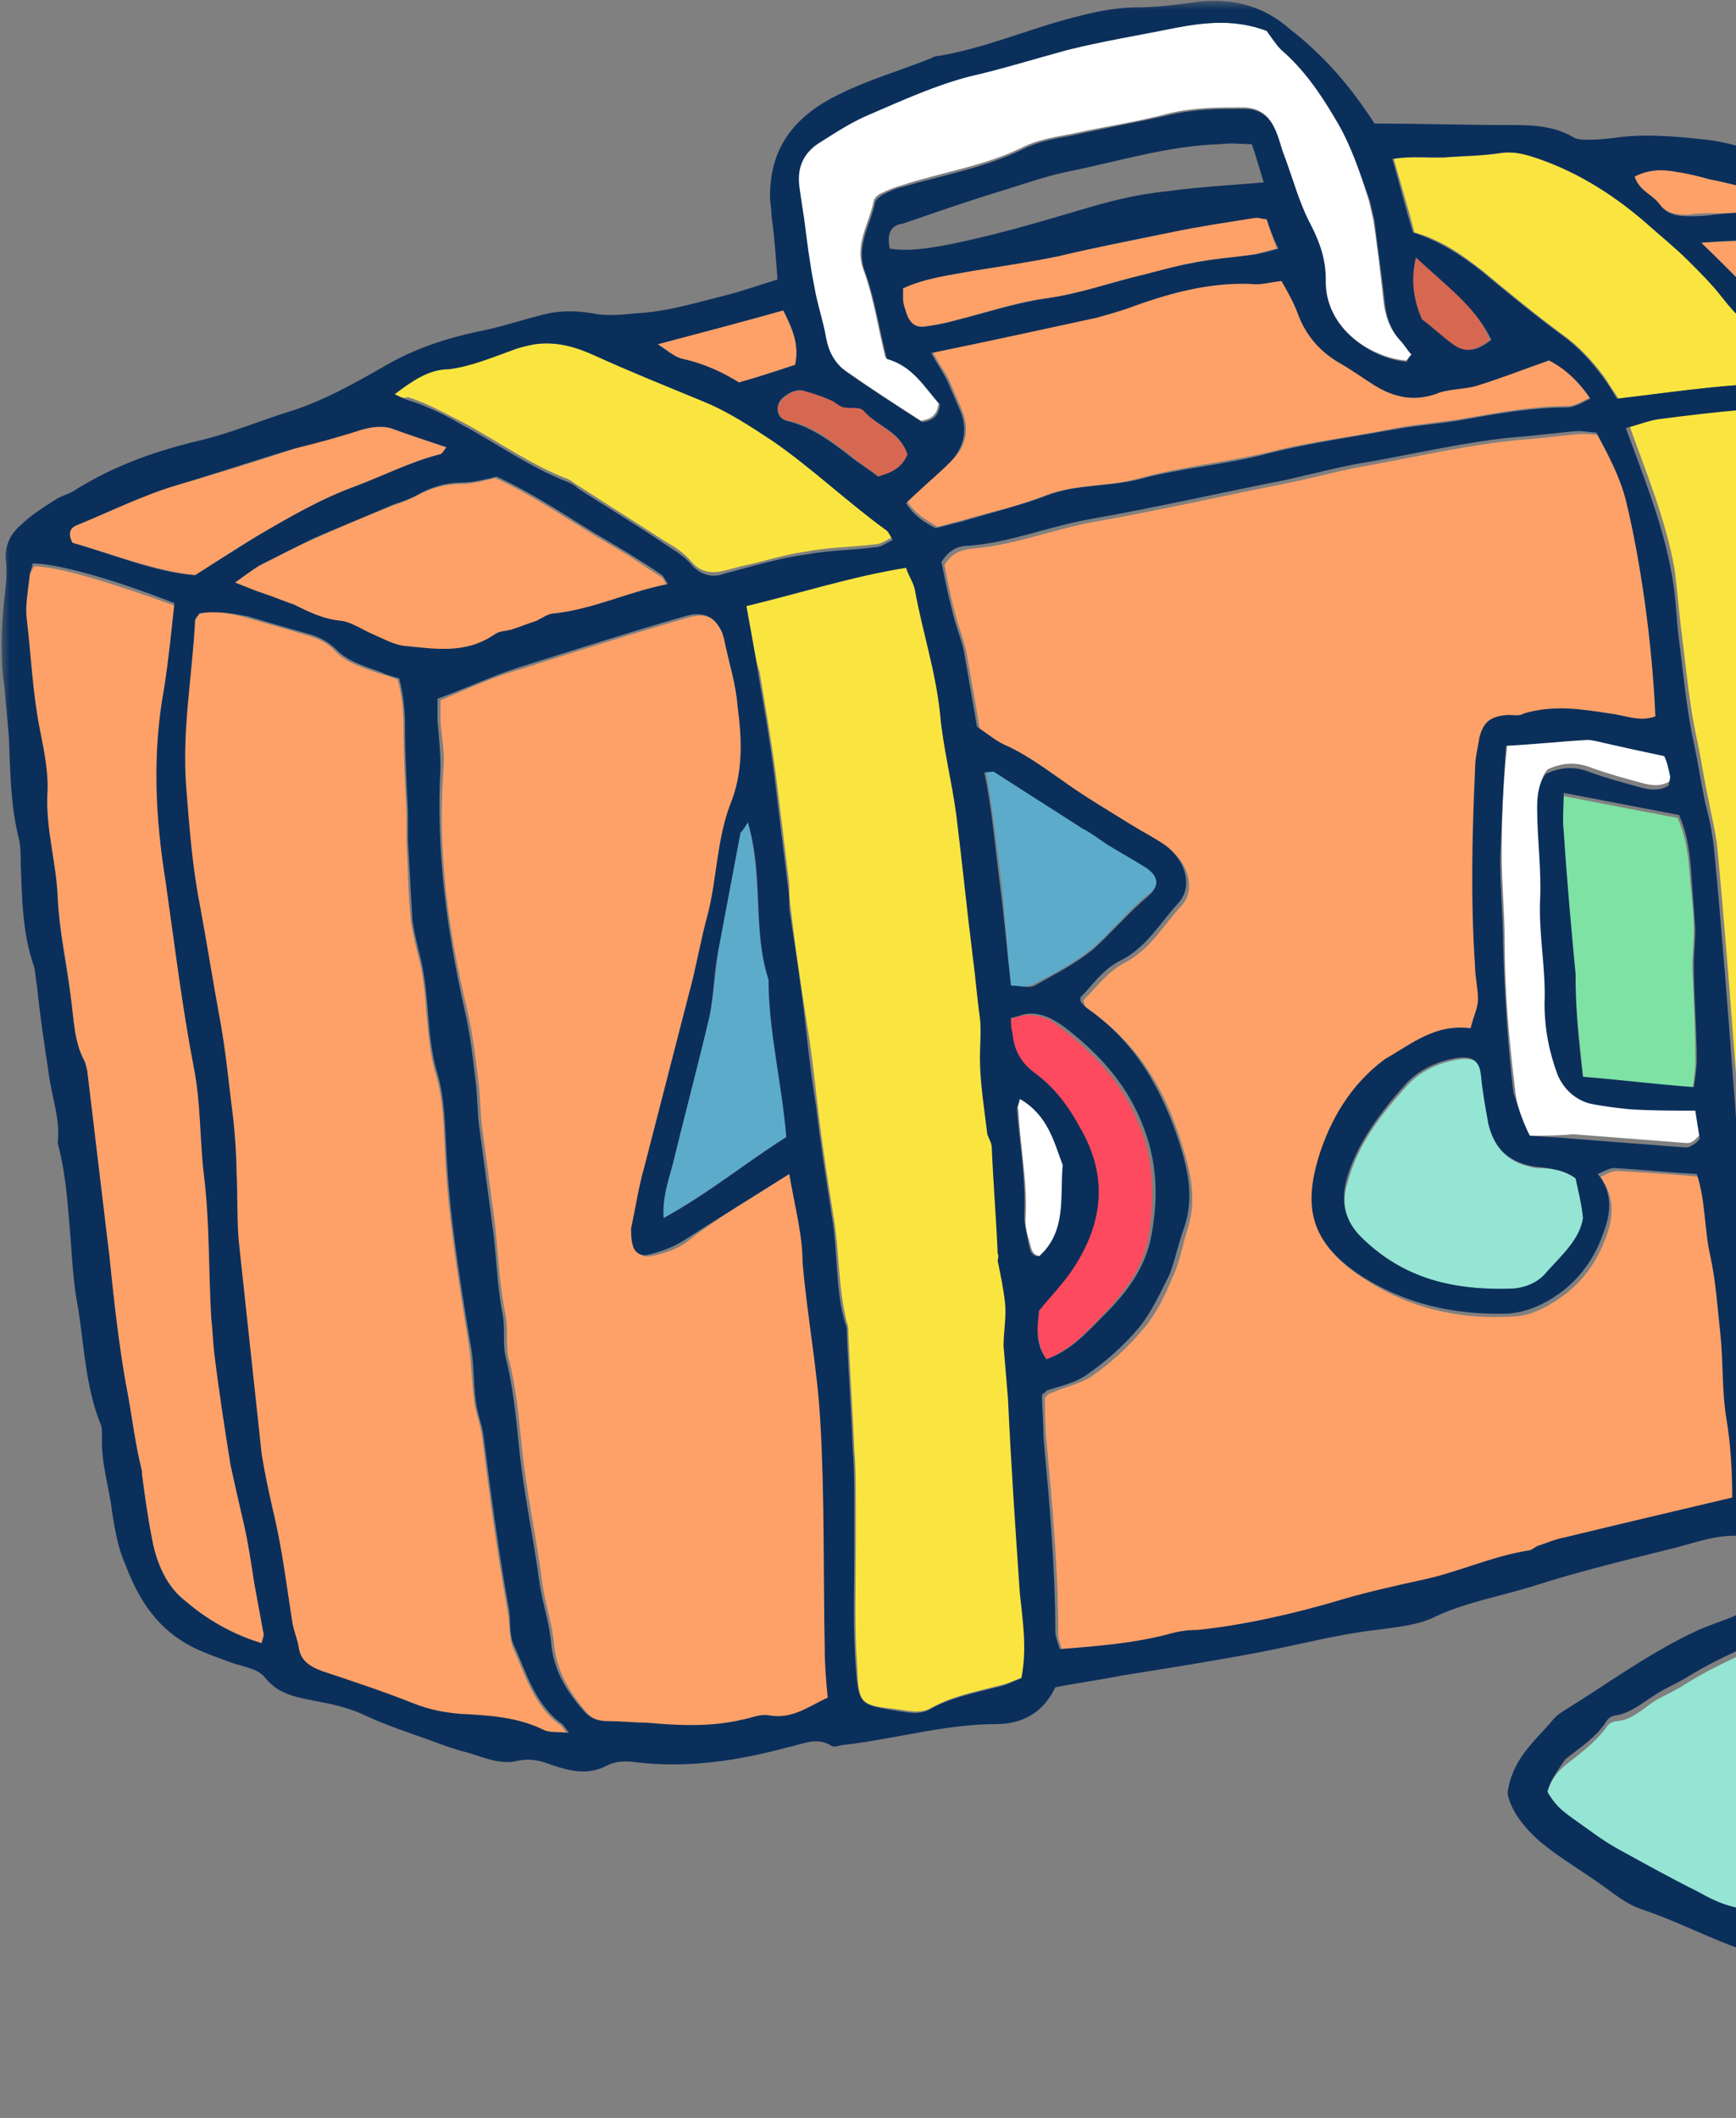 <svg xmlns="http://www.w3.org/2000/svg" width="91" height="111" viewBox="0 0 91 111" fill="none"><rect x="0" y="0" width="91" height="111" fill="#808080" stroke="none"/><mask id="mask0_1341_8520" style="mask-type:alpha" maskUnits="userSpaceOnUse" x="0" y="0" width="97" height="111"><rect width="97" height="111" fill="#D9D9D9"></rect></mask><g mask="url(#mask0_1341_8520)"><path fill-rule="evenodd" clip-rule="evenodd" d="M77.089 53.882C75.23 53.651 74.068 54.653 72.751 55.655C70.969 57.043 69.962 58.816 69.264 60.82C68.489 63.441 68.799 65.214 71.356 66.91C73.758 68.528 76.392 69.145 79.181 68.991C80.188 68.991 81.041 68.528 81.815 67.989C82.823 67.295 83.597 66.293 84.062 65.137C84.527 64.058 84.759 62.901 83.907 61.668C84.217 61.514 84.527 61.359 84.759 61.359C86.154 61.437 87.549 61.514 89.098 61.668C89.563 62.978 89.486 64.443 89.795 65.907C90.105 67.295 90.183 68.683 90.338 70.07C90.493 71.535 90.415 72.999 90.648 74.464C90.88 75.851 90.957 77.239 90.957 78.626C87.936 79.32 85.069 80.014 82.203 80.708C81.66 80.862 81.195 81.016 80.731 81.17C80.576 81.247 80.421 81.325 80.266 81.401C78.329 81.633 76.547 82.481 74.688 82.943C73.293 83.252 71.976 83.483 70.581 83.945C68.025 84.716 65.235 85.333 62.911 85.564C62.369 85.641 61.827 85.718 61.362 85.795C59.502 86.258 57.643 86.489 55.706 86.566C55.628 86.258 55.474 85.95 55.474 85.641C55.474 82.249 55.164 78.858 54.854 75.466C54.776 74.695 54.776 73.924 54.776 73.231C54.931 73.076 55.009 72.999 55.086 72.999C55.783 72.691 56.558 72.537 57.178 72.151C58.185 71.458 59.115 70.61 59.89 69.685C60.587 68.914 61.052 67.912 61.439 66.987C61.827 66.216 61.981 65.291 62.214 64.52C62.756 62.978 62.446 61.514 61.981 60.049C61.129 57.197 59.657 54.653 57.1 52.957C57.023 52.88 56.946 52.803 56.868 52.726C56.868 52.649 56.868 52.649 56.791 52.418C57.41 51.801 58.03 50.953 58.882 50.49C60.277 49.797 60.974 48.486 61.981 47.407C62.679 46.559 62.291 45.249 61.284 44.478C60.742 44.093 60.045 43.784 59.502 43.399C58.263 42.628 57.023 41.857 55.783 41.009C54.854 40.315 53.846 39.622 52.762 39.159C52.219 38.928 51.755 38.542 51.367 38.234C51.135 36.846 50.902 35.536 50.67 34.226C50.515 33.455 50.205 32.761 50.05 32.067C49.818 31.219 49.663 30.371 49.508 29.601C49.895 28.984 50.36 28.83 50.902 28.753C53.072 28.599 55.164 27.75 57.255 27.365C60.742 26.748 64.151 25.978 67.637 25.284C69.109 24.976 70.504 24.59 71.898 24.359C74.455 23.896 77.089 23.28 79.724 23.048C80.808 22.971 81.815 22.817 82.9 22.74C83.21 22.74 83.52 22.74 83.83 22.817C84.45 23.973 85.069 25.053 85.379 26.363C86.231 29.523 86.851 33.917 86.929 37.694C86.154 38.003 85.302 37.617 84.527 37.54C82.978 37.386 81.505 37.078 80.033 37.54C79.801 37.617 79.414 37.54 79.181 37.617C78.251 37.694 77.864 37.926 77.709 38.774C77.554 39.313 77.477 39.93 77.477 40.469C77.322 43.938 77.244 47.33 77.477 50.799C77.477 51.339 77.709 51.955 77.632 52.495C77.477 52.726 77.244 53.188 77.089 53.882Z" fill="#FEA168"></path><path fill-rule="evenodd" clip-rule="evenodd" d="M41.374 61.514C41.684 63.21 42.072 64.751 42.226 66.216C42.459 68.991 43.001 71.766 43.156 74.541C43.389 78.549 43.311 82.481 43.389 86.489C43.389 87.337 43.466 88.108 43.544 89.033C42.536 89.496 41.684 90.189 40.444 89.958C40.057 89.881 39.515 90.112 39.05 90.189C37.345 90.575 35.718 90.498 34.014 90.343C33.394 90.266 32.697 90.189 32.077 90.266C31.457 90.266 31.07 90.112 30.683 89.65C29.83 88.647 29.21 87.568 29.055 86.258C28.978 85.179 28.591 84.1 28.436 83.02C28.126 80.554 27.584 78.164 27.351 75.774C27.196 74.233 27.041 72.614 26.654 71.149C26.499 70.456 26.654 69.685 26.499 68.914C26.189 67.372 26.111 65.753 25.956 64.212C25.724 62.439 25.492 60.743 25.259 58.97C25.182 58.276 25.182 57.582 25.104 56.889C24.949 55.578 24.794 54.191 24.484 52.88C23.477 48.718 22.935 44.555 23.245 40.315C23.322 39.467 23.167 38.697 23.09 37.849C23.09 37.463 23.09 37.078 23.09 36.692C24.562 36.076 25.879 35.459 27.274 35.074C30.14 34.149 33.084 33.224 36.028 32.376C37.035 32.067 37.578 32.376 38.043 33.301C38.12 33.378 38.12 33.532 38.12 33.609C38.353 34.765 38.663 35.922 38.818 37.078C38.972 38.851 39.05 40.547 38.43 42.242C37.733 44.093 37.733 46.02 37.268 47.947C36.958 49.334 36.648 50.799 36.261 52.186C35.486 55.193 34.711 58.199 33.937 61.205C33.704 62.285 33.472 63.364 33.239 64.443C33.162 64.751 33.239 65.06 33.317 65.291C33.394 65.676 33.704 65.907 34.091 65.83C34.789 65.676 35.408 65.522 36.028 65.06C37.578 63.826 39.437 62.747 41.374 61.514Z" fill="#FEA168"></path><path fill-rule="evenodd" clip-rule="evenodd" d="M10.461 32.144C11.236 31.99 12.165 32.144 12.94 32.376C14.025 32.684 15.109 32.992 16.116 33.301C16.659 33.455 17.201 33.686 17.588 34.149C18.208 34.765 19.061 34.996 19.913 35.305C20.223 35.382 20.455 35.459 20.843 35.613C21.075 36.461 21.152 37.309 21.152 38.157C21.152 39.622 21.23 41.086 21.307 42.551C21.307 43.09 21.307 43.63 21.307 44.093C21.385 45.48 21.385 46.868 21.54 48.255C21.617 48.872 21.772 49.488 21.927 50.105C22.47 52.109 22.237 54.268 22.857 56.349C23.244 57.659 23.244 58.97 23.322 60.357C23.477 63.749 24.019 67.064 24.561 70.378C24.716 71.38 24.716 72.46 24.871 73.539C24.949 74.079 25.181 74.618 25.259 75.235C25.646 78.241 26.033 81.247 26.576 84.254C26.731 84.947 26.653 85.718 26.886 86.335C27.506 87.722 27.97 89.341 29.287 90.343C29.442 90.421 29.52 90.575 29.752 90.883C29.21 90.806 28.745 90.883 28.435 90.729C27.041 89.958 25.491 89.958 24.019 89.881C23.167 89.804 22.392 89.65 21.617 89.341C20.068 88.725 18.441 88.185 16.814 87.645C16.116 87.414 15.652 87.106 15.574 86.335C15.497 85.95 15.342 85.564 15.264 85.179C14.954 83.252 14.799 81.247 14.257 79.32C14.025 78.318 13.792 77.239 13.637 76.237C13.172 72.614 12.785 69.068 12.475 65.445C12.32 64.135 12.398 62.747 12.32 61.437C12.32 60.589 12.243 59.664 12.165 58.816C11.933 57.043 11.778 55.347 11.468 53.574C11.081 51.493 10.771 49.411 10.383 47.407C9.996 45.403 9.841 43.399 9.686 41.318C9.454 38.388 9.996 35.459 10.151 32.607C10.228 32.453 10.383 32.298 10.461 32.144Z" fill="#FEA168"></path><path fill-rule="evenodd" clip-rule="evenodd" d="M102.656 75.852C101.339 76.931 100.022 77.624 98.395 77.779C97.155 77.933 95.916 78.395 94.676 78.704C94.211 78.781 93.746 78.858 93.359 78.858C92.817 78.318 92.739 77.856 92.739 77.239C92.739 76.391 92.739 75.62 92.662 74.772C92.584 73.924 92.584 73.153 92.507 72.306C92.429 71.689 92.352 71.072 92.274 70.379C92.119 69.222 92.042 68.066 91.887 66.91C91.577 65.445 91.499 63.903 91.422 62.362C91.267 60.512 91.19 58.662 91.035 56.734C90.725 52.649 90.415 48.563 90.028 44.478C89.95 43.63 89.718 42.782 89.563 41.934C89.33 40.855 89.175 39.776 88.943 38.697C88.555 36.924 88.4 35.151 88.168 33.301C88.013 32.144 87.936 30.988 87.781 29.832C87.316 27.211 86.309 24.821 85.379 22.201C85.921 22.046 86.464 21.815 87.083 21.738C90.028 21.43 92.894 21.121 95.838 21.044C96.458 21.661 96.69 22.355 96.845 23.125C97.388 25.901 97.775 28.676 98.162 31.451C98.24 32.067 98.472 32.684 98.55 33.301C99.092 36.307 99.48 39.313 99.557 42.32C99.557 42.474 99.557 42.705 99.557 42.859C99.867 45.557 100.099 48.332 100.409 51.03C100.642 53.266 101.107 55.501 101.029 57.814C101.029 58.816 101.184 59.741 101.107 60.743C101.029 61.591 101.494 62.516 101.649 63.441C101.804 64.674 101.881 65.907 102.036 67.064C102.114 67.912 102.191 68.683 102.346 69.531C102.346 69.685 102.424 69.762 102.424 69.916C102.579 71.303 102.734 72.691 102.811 74.079C102.656 74.849 102.656 75.312 102.656 75.852Z" fill="#FAE540"></path><path fill-rule="evenodd" clip-rule="evenodd" d="M39.125 31.759C41.992 31.065 44.703 30.217 47.57 29.678C47.725 30.063 47.957 30.448 48.035 30.834C48.422 32.992 49.119 35.151 49.352 37.309C49.507 39.082 49.972 40.855 50.204 42.628C50.514 45.095 50.746 47.484 51.056 49.951C51.211 51.03 51.289 52.186 51.444 53.266C51.521 53.959 51.444 54.653 51.444 55.347C51.444 56.657 51.676 58.045 51.831 59.355C51.831 59.587 51.986 59.818 52.063 60.049C52.218 61.899 52.296 63.749 52.373 65.599C52.373 65.676 52.296 65.83 52.373 65.985C52.528 66.755 52.683 67.449 52.761 68.22C52.838 68.991 52.683 69.762 52.683 70.456C52.683 71.38 52.838 72.305 52.916 73.231C53.148 76.622 53.381 80.014 53.535 83.406C53.613 84.87 53.845 86.335 53.613 87.877C53.226 88.031 52.761 88.262 52.296 88.339C51.134 88.647 49.894 88.879 48.809 89.495C48.267 89.804 47.647 89.65 47.105 89.573C45.091 89.341 45.013 89.341 44.936 87.337C44.781 85.333 44.858 83.252 44.858 81.17C44.858 80.322 44.858 79.552 44.858 78.704C44.858 77.779 44.858 76.853 44.781 75.928C44.703 73.924 44.548 71.843 44.471 69.839C44.471 69.685 44.471 69.453 44.393 69.299C43.928 67.449 44.006 65.599 43.696 63.749C43.386 61.822 43.076 59.818 42.844 57.814C42.689 56.426 42.534 55.038 42.301 53.651C41.992 51.647 41.682 49.643 41.449 47.561C41.372 47.176 41.372 46.713 41.372 46.328C41.139 44.401 40.907 42.474 40.675 40.624C40.442 38.851 40.132 37.078 39.822 35.228C39.512 34.226 39.28 33.069 39.125 31.759Z" fill="#FAE540"></path><path fill-rule="evenodd" clip-rule="evenodd" d="M13.715 86.104C12.243 85.641 10.848 84.87 9.686 83.868C8.756 83.097 8.214 81.941 7.982 80.708C7.749 79.552 7.594 78.395 7.439 77.239C7.439 77.162 7.439 77.085 7.439 77.085C7.052 75.543 6.897 74.001 6.587 72.46C6.122 70.301 5.967 68.066 5.735 65.83C5.347 62.593 4.96 59.355 4.573 56.118C4.573 55.964 4.495 55.732 4.418 55.578C3.875 54.576 3.875 53.42 3.72 52.341C3.565 50.568 3.101 48.795 3.023 47.022C2.946 45.172 2.403 43.476 2.481 41.626C2.558 40.547 2.248 39.467 2.093 38.388C1.706 36.461 1.629 34.457 1.396 32.53C1.319 31.759 1.474 30.988 1.551 30.294C1.551 30.063 1.706 29.832 1.784 29.678C3.023 29.678 5.812 30.526 9.221 31.759C9.066 33.224 8.911 34.765 8.679 36.23C8.059 39.622 8.137 42.936 8.756 46.328C9.299 49.566 9.609 52.803 10.228 56.041C10.616 57.968 10.538 59.895 10.771 61.745C11.003 64.212 11.003 66.755 11.158 69.299C11.158 69.916 11.236 70.456 11.313 71.072C11.546 73.076 11.855 75.004 12.165 76.931C12.32 77.933 12.63 78.935 12.863 80.014C13.095 81.016 13.172 82.095 13.405 83.097C13.56 83.945 13.715 84.793 13.87 85.641C13.792 85.718 13.715 85.873 13.715 86.104Z" fill="#FEA168"></path><path fill-rule="evenodd" clip-rule="evenodd" d="M81.195 18.886C81.97 19.271 82.744 19.888 83.442 20.813C82.977 20.967 82.59 21.275 82.202 21.275C80.42 21.275 78.716 21.584 76.934 21.892C75.694 22.123 74.377 22.2 73.137 22.432C70.968 22.894 68.721 23.125 66.629 23.665C64.383 24.205 61.981 24.436 59.734 25.053C58.107 25.515 56.48 25.361 54.931 25.901C53.459 26.517 51.909 26.826 50.359 27.288C49.972 27.365 49.585 27.519 49.12 27.596C48.5 27.211 47.958 26.903 47.57 26.286C48.345 25.592 49.042 24.898 49.817 24.205C50.669 23.434 50.824 22.509 50.437 21.507C50.205 20.967 49.972 20.427 49.74 19.888C49.507 19.425 49.197 19.04 48.887 18.423C51.831 17.807 54.698 17.19 57.565 16.573C58.107 16.496 58.572 16.342 59.114 16.111C61.206 15.34 63.375 14.723 65.622 14.8C66.165 14.8 66.629 14.723 67.249 14.646C67.559 15.186 67.869 15.725 68.102 16.342C68.489 17.421 69.186 18.269 70.193 18.886C70.891 19.271 71.433 19.734 72.13 20.119C73.137 20.736 74.145 21.044 75.307 20.582C76.004 20.35 76.779 20.35 77.553 20.119C78.716 19.811 79.878 19.348 81.195 18.886Z" fill="#FEA168"></path><path fill-rule="evenodd" clip-rule="evenodd" d="M73.993 18.577C73.838 18.732 73.761 18.886 73.683 18.886C71.824 18.732 69.344 17.113 69.422 14.569C69.422 13.567 69.189 12.642 68.647 11.717C68.027 10.561 67.717 9.327 67.253 8.094C67.098 7.708 66.943 7.323 66.865 6.938C66.633 6.09 66.013 5.627 65.161 5.627C63.844 5.627 62.604 5.627 61.287 5.936C59.582 6.398 57.878 6.629 56.173 7.015C55.321 7.169 54.392 7.323 53.617 7.708C51.602 8.711 49.356 9.019 47.264 9.713C46.954 9.79 46.566 9.944 46.257 10.098C46.024 10.175 45.792 10.406 45.792 10.561C45.559 11.717 44.785 12.796 45.249 14.107C45.792 15.571 46.024 17.19 46.411 18.732C47.806 19.117 48.426 20.273 49.201 21.121C49.123 21.815 48.736 21.969 48.271 22.046C46.954 21.198 45.637 20.35 44.32 19.425C43.7 19.04 43.39 18.423 43.235 17.652C43.08 16.727 42.77 15.88 42.615 14.954C42.383 13.721 42.228 12.565 42.073 11.332C41.995 10.792 41.995 10.252 41.84 9.79C41.608 8.788 41.995 8.017 42.77 7.477C43.622 6.861 44.552 6.321 45.482 5.936C47.186 5.165 48.891 4.394 50.75 3.931C52.532 3.623 54.237 3.083 55.941 2.621C57.8 2.158 59.737 1.773 61.597 1.465C63.146 1.156 64.773 1.002 66.4 1.619C66.633 1.927 66.865 2.313 67.175 2.621C68.337 3.623 69.189 4.856 69.964 6.167C70.817 7.554 71.281 9.019 71.746 10.483C71.824 10.792 71.901 11.177 71.979 11.486C72.211 12.95 72.366 14.415 72.521 15.802C72.598 16.496 72.831 17.19 73.296 17.73C73.606 18.038 73.761 18.269 73.993 18.577Z" fill="white"></path><path fill-rule="evenodd" clip-rule="evenodd" d="M20.688 20.659C21.617 19.888 22.469 19.348 23.554 19.194C24.716 19.04 25.801 18.577 26.886 18.192C27.273 18.038 27.66 17.961 28.048 17.884C29.21 17.652 30.217 17.961 31.224 18.5C33.084 19.348 34.943 20.119 36.88 20.89C38.197 21.43 39.359 22.2 40.521 22.971C42.613 24.436 44.395 26.132 46.41 27.596C46.565 27.674 46.565 27.905 46.797 28.136C46.487 28.29 46.177 28.521 45.867 28.521C44.628 28.676 43.388 28.676 42.226 28.907C41.064 29.061 39.979 29.446 38.817 29.678C38.507 29.755 38.275 29.832 37.965 29.909C37.267 30.063 36.725 29.986 36.26 29.446C35.873 28.984 35.408 28.676 34.866 28.367C33.316 27.365 31.844 26.44 30.294 25.438C30.14 25.361 29.985 25.207 29.83 25.13C27.815 24.359 26.111 23.125 24.251 22.123C23.322 21.661 22.392 21.121 21.385 20.813C21.152 20.89 20.997 20.813 20.688 20.659Z" fill="#FAE540"></path><path fill-rule="evenodd" clip-rule="evenodd" d="M94.601 20.119C91.347 19.965 88.093 20.505 84.839 20.89C84.606 20.505 84.374 20.196 84.142 19.811C83.522 18.963 82.825 18.192 81.972 17.575C80.5 16.496 79.106 15.34 77.711 14.184C76.626 13.336 75.542 12.565 74.147 12.179C73.837 10.946 73.45 9.713 73.062 8.325C73.992 8.171 74.844 8.325 75.774 8.248C76.781 8.171 77.788 8.171 78.718 8.017C79.261 7.94 79.725 8.017 80.268 8.171C82.515 8.865 84.529 10.098 86.311 11.64C87.086 12.257 87.86 12.95 88.558 13.644C89.177 14.261 89.797 14.877 90.34 15.571C91.037 16.573 91.967 17.421 92.974 18.115C93.594 18.577 94.213 19.194 94.833 19.734C94.678 19.811 94.601 19.965 94.601 20.119Z" fill="#FAE540"></path><path fill-rule="evenodd" clip-rule="evenodd" d="M12.32 30.526C12.863 30.14 13.172 29.832 13.56 29.678C14.49 29.215 15.419 28.676 16.349 28.29C17.744 27.674 19.138 27.057 20.533 26.517C20.998 26.363 21.385 26.209 21.85 25.978C22.547 25.592 23.322 25.361 24.174 25.361C24.716 25.361 25.336 25.207 25.956 25.053C27.661 25.823 29.288 26.903 30.915 27.905C31.534 28.29 32.232 28.676 32.852 29.061C33.471 29.446 34.014 29.832 34.633 30.217C34.788 30.294 34.866 30.526 34.943 30.68C32.852 30.988 30.992 31.99 28.978 32.221C28.668 32.221 28.358 32.53 28.048 32.607C27.583 32.761 27.196 32.915 26.731 33.069C26.421 33.147 26.111 33.147 25.879 33.301C24.407 34.303 22.702 33.994 21.075 33.917C20.533 33.84 19.99 33.532 19.448 33.301C18.906 33.069 18.363 32.684 17.821 32.607C16.891 32.53 16.117 32.144 15.342 31.759C14.877 31.528 14.335 31.373 13.87 31.219C13.482 30.988 13.095 30.834 12.32 30.526Z" fill="#FEA168"></path><path fill-rule="evenodd" clip-rule="evenodd" d="M82.591 61.745C82.746 62.439 82.901 63.133 83.056 63.903C82.823 64.983 81.971 65.83 81.197 66.678C80.654 67.218 79.957 67.603 79.182 67.603C76.238 67.68 73.604 66.987 71.434 64.905C70.505 64.058 70.272 63.055 70.66 61.899C71.202 59.895 72.442 58.353 73.759 56.889C74.456 56.118 75.463 55.655 76.548 55.501C77.323 55.424 77.633 55.655 77.71 56.426C77.865 57.274 77.942 58.122 78.097 58.97C78.33 60.28 79.182 60.974 80.499 61.205C81.197 61.205 81.971 61.282 82.591 61.745Z" fill="#95E5D4"></path><path fill-rule="evenodd" clip-rule="evenodd" d="M82.978 56.426C82.823 54.576 82.591 52.88 82.514 51.184C82.281 48.718 82.126 46.174 81.894 43.707C81.816 43.09 81.894 42.397 81.894 41.703C83.908 42.088 85.845 42.474 87.937 42.859C88.324 43.707 88.479 44.632 88.557 45.634C88.634 46.713 88.789 47.715 88.789 48.795C88.789 49.411 88.712 50.028 88.712 50.722C88.789 52.341 88.867 53.959 88.867 55.655C88.867 56.118 88.789 56.58 88.712 57.12C86.775 56.812 84.915 56.58 82.978 56.426Z" fill="#7EE2A4"></path><path fill-rule="evenodd" clip-rule="evenodd" d="M80.191 59.509C79.726 58.661 79.493 57.891 79.416 57.043C79.106 54.499 78.874 51.955 78.874 49.334C78.874 47.792 78.719 46.328 78.719 44.786C78.719 42.859 78.796 40.855 79.029 38.851C80.501 38.697 81.895 38.619 83.29 38.542C83.6 38.542 83.91 38.619 84.142 38.697C85.149 38.928 86.156 39.159 87.319 39.39C87.396 39.699 87.551 40.084 87.629 40.469C87.629 40.624 87.629 40.778 87.551 40.932C87.009 41.24 86.544 41.163 86.001 41.009C85.149 40.778 84.297 40.547 83.445 40.238C82.67 39.93 81.973 39.93 81.121 40.315C80.733 40.778 80.656 41.395 80.656 42.088C80.733 43.707 80.888 45.326 80.811 46.945C80.733 48.795 81.121 50.568 81.043 52.34C80.966 53.651 81.198 54.884 81.74 56.118C82.05 56.889 82.593 57.428 83.367 57.582C84.065 57.736 84.762 57.891 85.459 57.891C86.544 57.968 87.706 57.968 88.946 57.968C89.023 58.507 89.1 58.97 89.178 59.432C88.946 59.587 88.868 59.741 88.713 59.818C88.636 59.895 88.481 59.895 88.403 59.895C86.389 59.741 84.452 59.587 82.438 59.432C81.74 59.509 81.043 59.509 80.191 59.509Z" fill="white"></path><path fill-rule="evenodd" clip-rule="evenodd" d="M23.399 23.434C23.244 23.588 23.167 23.819 23.012 23.819C21.54 24.205 20.145 24.898 18.751 25.438C16.814 26.132 15.187 27.134 13.405 28.136C12.398 28.753 11.39 29.369 10.228 30.14C8.136 29.909 5.967 29.061 3.798 28.444C3.488 27.982 3.643 27.674 4.03 27.519C5.735 26.826 7.439 25.901 9.221 25.438C11.313 24.821 13.405 24.205 15.419 23.511C16.581 23.125 17.821 22.817 18.983 22.509C19.603 22.355 20.145 22.277 20.688 22.509C21.617 22.817 22.469 23.125 23.399 23.434Z" fill="#FEA168"></path><path fill-rule="evenodd" clip-rule="evenodd" d="M39.206 43.09C39.98 45.943 39.438 48.718 40.29 51.339C40.29 54.114 40.988 56.734 41.22 59.587C39.128 60.897 37.114 62.516 34.789 63.826C34.712 62.747 35.022 61.899 35.254 61.051C35.874 58.43 36.571 55.809 37.191 53.266C37.424 52.109 37.501 50.953 37.656 49.797C38.044 47.715 38.431 45.711 38.818 43.63C38.896 43.553 38.973 43.476 39.206 43.09Z" fill="#5CABCA"></path><path fill-rule="evenodd" clip-rule="evenodd" d="M54.854 71.226C54.312 70.378 54.389 69.531 54.312 68.76C54.932 67.989 55.706 67.295 56.171 66.447C57.721 64.135 57.953 61.745 56.481 59.201C55.861 58.122 55.164 57.12 54.157 56.349C53.382 55.809 52.995 55.116 52.917 54.191C52.917 53.959 52.917 53.728 52.84 53.42C53.227 53.343 53.537 53.188 53.847 53.188C54.544 53.188 55.087 53.42 55.629 53.882C57.334 55.193 58.806 56.734 59.658 58.816C60.51 60.743 60.51 62.747 60.2 64.828C59.89 66.524 58.883 67.757 57.721 68.991C56.946 69.762 56.171 70.687 54.854 71.226Z" fill="#FE4A5E"></path><path fill-rule="evenodd" clip-rule="evenodd" d="M52.997 51.647C52.764 49.566 52.687 47.715 52.454 45.865C52.222 44.016 51.99 42.165 51.68 40.315C51.99 40.315 52.145 40.238 52.222 40.315C53.772 41.318 55.321 42.242 56.793 43.245C57.258 43.553 57.645 43.861 58.11 44.093C58.73 44.478 59.427 44.863 60.047 45.249C60.822 45.711 60.899 46.251 60.279 46.791C59.195 47.638 58.343 48.718 57.413 49.566C56.483 50.336 55.398 50.953 54.314 51.493C53.849 51.801 53.384 51.647 52.997 51.647Z" fill="#5CABCA"></path><path fill-rule="evenodd" clip-rule="evenodd" d="M89.176 12.719C92.042 12.565 94.754 12.488 97.388 13.104C98.318 13.336 99.17 13.721 99.868 14.338C101.03 15.34 102.192 16.496 102.967 17.884C103.044 17.961 102.967 18.115 103.044 18.346C102.657 18.346 102.269 18.423 101.882 18.346C100.41 18.038 98.938 18.269 97.543 18.732C96.691 19.04 95.994 18.963 95.296 18.269C94.909 17.807 94.289 17.498 93.747 17.113C92.12 15.725 90.803 14.261 89.176 12.719Z" fill="#FEA168"></path><path fill-rule="evenodd" clip-rule="evenodd" d="M93.981 11.023C92.509 11.1 91.114 11.177 89.719 11.177C89.332 11.177 88.945 11.177 88.48 11.254C87.86 11.254 87.318 11.177 86.93 10.638C86.543 10.175 85.923 9.944 85.613 9.173C86.388 8.865 87.163 8.865 87.86 8.942C88.402 9.019 89.022 9.173 89.565 9.327C90.417 9.559 91.269 9.79 92.121 9.944C92.819 10.175 92.819 10.098 93.981 11.023Z" fill="#FEA168"></path><path fill-rule="evenodd" clip-rule="evenodd" d="M66.398 11.486C66.553 11.948 66.708 12.488 66.941 13.027C66.476 13.104 66.088 13.259 65.701 13.336C64.616 13.49 63.454 13.567 62.37 13.798C61.517 13.952 60.665 14.261 59.813 14.415C58.108 14.877 56.481 15.417 54.699 15.648C53.072 15.88 51.523 16.419 49.973 16.805C49.431 16.959 48.966 17.036 48.424 17.113C47.882 17.19 47.572 16.882 47.417 16.342C47.339 16.111 47.339 15.88 47.262 15.648C47.262 15.494 47.262 15.34 47.262 15.109C48.424 14.569 49.741 14.415 50.981 14.184C52.453 13.875 54.002 13.721 55.474 13.413C57.411 12.95 59.348 12.642 61.285 12.179C62.757 11.871 64.306 11.64 65.778 11.409C66.011 11.409 66.166 11.409 66.398 11.486Z" fill="#FEA168"></path><path fill-rule="evenodd" clip-rule="evenodd" d="M41.062 16.265C41.527 17.267 41.914 18.038 41.682 19.117C40.752 19.425 39.822 19.734 38.738 20.042C37.886 19.503 36.878 19.117 35.794 18.809C35.406 18.732 35.019 18.346 34.477 18.038C36.801 17.421 38.893 16.805 41.062 16.265Z" fill="#FEA168"></path><path fill-rule="evenodd" clip-rule="evenodd" d="M47.571 23.819C47.261 24.513 46.796 24.744 46.099 24.976C45.634 24.667 45.091 24.282 44.626 23.896C43.619 23.125 42.612 22.278 41.295 22.046C40.675 21.892 40.598 21.198 41.14 20.813C41.45 20.505 41.837 20.427 42.302 20.505C42.767 20.659 43.309 20.89 43.774 21.044C44.007 21.121 44.162 21.276 44.394 21.352C44.704 21.352 45.091 21.276 45.401 21.584C45.944 22.355 47.183 22.663 47.571 23.819Z" fill="#D66852"></path><path fill-rule="evenodd" clip-rule="evenodd" d="M53.461 57.582C54.933 58.43 55.243 59.818 55.785 61.051C55.63 62.747 56.018 64.597 54.546 65.83C54.081 65.753 54.081 65.445 54.004 65.214C53.849 64.674 53.694 64.212 53.771 63.672C53.849 61.822 53.461 59.972 53.384 58.122C53.306 58.045 53.384 57.968 53.461 57.582Z" fill="white"></path><path fill-rule="evenodd" clip-rule="evenodd" d="M74.224 13.49C75.773 14.877 77.323 15.957 78.097 17.807C77.323 18.423 76.703 18.5 76.083 18.038C75.541 17.652 75.076 17.267 74.456 16.727C74.146 15.88 73.836 14.877 74.224 13.49Z" fill="#D66852"></path><path fill-rule="evenodd" clip-rule="evenodd" d="M72.053 6.475C74.455 6.475 76.779 6.552 79.026 6.552C80.188 6.552 81.35 6.552 82.435 7.169C82.667 7.323 82.977 7.323 83.287 7.323C83.907 7.323 84.449 7.246 85.069 7.169C86.541 7.015 88.013 7.169 89.485 7.323C91.267 7.554 92.894 8.248 94.521 8.788C95.683 9.173 96.613 9.944 97.62 10.329C98.937 10.869 99.867 12.025 101.029 12.719C102.191 13.49 102.966 14.569 103.896 15.571C104.825 16.65 105.678 17.73 106.375 18.963C106.917 19.811 107.847 20.505 108.234 21.43C108.389 21.738 108.544 22.046 108.622 22.432C108.932 23.896 109.241 25.438 109.551 26.903C109.706 27.828 109.861 28.753 110.016 29.678C110.249 30.988 110.481 32.299 110.636 33.686C110.713 34.072 110.791 34.457 110.791 34.919C111.178 38.62 111.643 42.32 111.953 46.097C112.108 48.101 112.34 50.105 112.263 52.032C112.186 53.959 112.418 55.886 112.186 57.814C112.031 59.278 112.186 60.82 112.34 62.362C112.573 64.751 112.418 67.141 112.418 69.531C112.418 70.61 112.418 71.612 112.418 72.845C111.876 73.231 111.411 73.77 110.868 74.31C109.939 75.081 108.932 75.774 107.769 76.237C106.452 76.776 105.29 77.547 103.818 77.624C103.508 77.624 103.198 77.933 102.888 78.087C101.106 79.012 99.247 79.706 97.233 79.937C97 79.937 96.69 79.937 96.535 80.091C95.451 80.785 94.134 80.631 92.971 80.785C92.817 80.785 92.584 80.862 92.429 80.785C90.88 80.091 89.33 80.708 87.858 81.093C85.379 81.71 82.822 82.327 80.42 83.097C78.716 83.637 76.856 83.945 75.229 84.716C74.3 85.179 73.215 85.256 72.13 85.41C70.116 85.641 68.102 86.181 66.087 86.566C63.685 87.029 61.206 87.414 58.804 87.8C57.642 88.031 56.48 88.185 55.318 88.416C54.698 89.727 53.614 90.343 52.219 90.343C49.585 90.343 46.951 91.114 44.316 91.423C44.084 91.423 43.774 91.577 43.619 91.5C42.767 90.96 42.07 91.423 41.218 91.577C38.661 92.27 36.027 92.656 33.392 92.348C32.85 92.27 32.308 92.27 31.843 92.502C30.836 93.041 29.906 92.81 28.976 92.502C28.356 92.27 27.814 92.116 27.117 92.27C26.187 92.502 25.257 92.039 24.405 91.808C23.785 91.654 23.166 91.423 22.546 91.191C21.461 90.806 20.299 90.421 19.292 89.958C18.517 89.573 17.665 89.341 16.812 89.187C15.728 88.956 14.643 88.879 13.868 87.877C13.481 87.414 12.706 87.337 12.086 87.106C11.467 86.875 10.769 86.643 10.15 86.335C8.29 85.41 7.283 83.868 6.586 82.018C6.198 81.17 6.043 80.245 5.888 79.32C5.733 77.933 5.269 76.622 5.346 75.158C5.346 75.004 5.346 74.772 5.269 74.618C4.494 72.691 4.416 70.61 4.106 68.606C3.874 67.449 3.797 66.293 3.719 65.137C3.564 63.364 3.487 61.591 3.022 59.895C3.177 58.661 2.712 57.505 2.557 56.272C2.324 54.73 2.092 53.188 1.937 51.647C1.86 51.261 1.86 50.953 1.782 50.645C1.162 48.872 1.162 47.099 1.085 45.249C1.085 44.863 1.085 44.401 1.007 44.015C0.543 42.242 0.543 40.392 0.465 38.62C0.388 37.772 0.31 36.847 0.233 35.999C0 34.457 0.078 32.838 0.233 31.296C0.31 30.68 0.388 29.986 0.31 29.369C0.233 28.599 0.543 27.982 1.085 27.519C1.55 27.057 2.247 26.594 2.867 26.209C3.177 25.978 3.642 25.901 3.951 25.669C6.043 24.359 8.29 23.588 10.614 23.048C12.164 22.663 13.636 22.046 15.108 21.584C16.89 21.044 18.517 20.119 20.144 19.194C21.848 18.192 23.63 17.652 25.567 17.267C26.575 17.036 27.504 16.727 28.434 16.496C29.286 16.265 30.138 16.265 31.068 16.419C31.765 16.573 32.618 16.496 33.315 16.419C34.942 16.342 36.414 15.88 37.964 15.494C38.893 15.263 39.745 14.954 40.753 14.646C40.675 13.49 40.598 12.411 40.443 11.332C40.443 10.946 40.365 10.638 40.365 10.252C40.365 7.631 41.76 6.013 44.007 4.933C45.556 4.163 47.183 3.7 48.733 3.083C48.888 3.006 49.042 2.929 49.197 2.929C51.522 2.544 53.691 1.619 55.938 1.002C57.1 0.694 58.34 0.385 59.579 0.385C60.664 0.385 61.826 0.231 62.911 0.077C64.693 -0.077 66.242 0.308 67.637 1.542C69.419 2.929 70.813 4.548 72.053 6.475ZM77.089 53.882C77.244 53.266 77.476 52.803 77.476 52.341C77.476 51.801 77.321 51.184 77.321 50.645C77.089 47.176 77.166 43.784 77.321 40.315C77.321 39.699 77.476 39.159 77.554 38.62C77.786 37.772 78.174 37.54 79.026 37.463C79.336 37.463 79.646 37.54 79.878 37.386C81.427 36.924 82.9 37.155 84.372 37.386C85.146 37.463 85.921 37.849 86.773 37.54C86.618 33.763 85.999 29.369 85.224 26.209C84.914 24.976 84.294 23.819 83.674 22.663C83.364 22.663 83.055 22.586 82.745 22.586C81.66 22.663 80.653 22.817 79.568 22.894C76.934 23.125 74.377 23.742 71.743 24.205C70.271 24.436 68.876 24.821 67.482 25.13C63.995 25.823 60.587 26.594 57.1 27.211C54.931 27.596 52.916 28.444 50.747 28.599C50.205 28.599 49.74 28.83 49.352 29.446C49.507 30.217 49.662 31.065 49.895 31.913C50.05 32.684 50.36 33.378 50.515 34.072C50.747 35.382 50.979 36.692 51.212 38.08C51.677 38.388 52.142 38.774 52.606 39.005C53.691 39.467 54.621 40.161 55.628 40.855C56.79 41.703 58.107 42.474 59.347 43.245C59.967 43.63 60.587 43.938 61.129 44.324C62.136 45.095 62.523 46.405 61.826 47.253C60.819 48.332 60.122 49.643 58.727 50.336C57.797 50.799 57.255 51.647 56.635 52.264C56.635 52.418 56.635 52.495 56.713 52.572C56.79 52.649 56.868 52.726 56.945 52.803C59.502 54.576 60.896 57.043 61.826 59.895C62.291 61.359 62.601 62.824 62.059 64.366C61.749 65.214 61.594 66.062 61.284 66.832C60.819 67.758 60.354 68.76 59.734 69.531C58.959 70.456 58.03 71.303 57.023 71.997C56.403 72.46 55.628 72.614 54.931 72.845C54.853 72.845 54.776 72.999 54.621 73.076C54.621 73.77 54.698 74.541 54.698 75.312C55.008 78.704 55.318 82.095 55.318 85.487C55.318 85.795 55.473 86.104 55.55 86.412C57.565 86.258 59.424 86.104 61.206 85.641C61.749 85.487 62.214 85.41 62.756 85.41C65.08 85.179 67.869 84.562 70.426 83.791C71.743 83.406 73.138 83.097 74.532 82.789C76.392 82.404 78.174 81.556 80.11 81.247C80.265 81.247 80.42 81.093 80.575 81.016C81.04 80.862 81.582 80.631 82.047 80.554C84.914 79.86 87.858 79.166 90.802 78.472C90.802 77.085 90.725 75.697 90.492 74.31C90.26 72.922 90.337 71.38 90.182 69.916C90.027 68.528 89.95 67.141 89.64 65.753C89.33 64.366 89.407 62.901 88.943 61.514C87.393 61.437 85.999 61.282 84.604 61.205C84.372 61.205 84.139 61.359 83.752 61.514C84.681 62.67 84.372 63.826 83.907 64.983C83.442 66.139 82.667 67.141 81.66 67.835C80.885 68.374 80.033 68.76 79.026 68.837C76.159 68.914 73.525 68.297 71.201 66.755C68.721 65.06 68.334 63.287 69.109 60.666C69.729 58.661 70.813 56.812 72.595 55.501C74.067 54.653 75.229 53.651 77.089 53.882ZM41.372 61.514C39.435 62.747 37.654 63.826 35.872 64.983C35.252 65.368 34.632 65.599 33.935 65.753C33.547 65.83 33.237 65.599 33.16 65.214C33.083 64.983 33.083 64.597 33.083 64.366C33.315 63.287 33.47 62.208 33.78 61.128C34.554 58.122 35.329 55.116 36.104 52.109C36.491 50.722 36.724 49.257 37.111 47.87C37.576 46.02 37.576 44.015 38.273 42.165C38.971 40.469 38.893 38.697 38.661 37.001C38.583 35.844 38.196 34.688 37.964 33.532C37.964 33.455 37.886 33.301 37.886 33.224C37.499 32.299 36.879 31.99 35.872 32.299C32.928 33.147 30.061 34.072 27.117 34.996C25.722 35.459 24.405 36.076 22.933 36.615C22.933 37.001 22.933 37.386 22.933 37.772C23.011 38.62 23.088 39.39 23.088 40.238C22.856 44.478 23.398 48.641 24.328 52.803C24.638 54.114 24.793 55.424 24.948 56.812C25.025 57.505 25.025 58.199 25.102 58.893C25.335 60.666 25.567 62.362 25.8 64.135C26.032 65.676 26.032 67.295 26.342 68.837C26.497 69.608 26.342 70.378 26.497 71.072C26.884 72.614 27.039 74.156 27.194 75.697C27.427 78.164 27.969 80.554 28.279 82.943C28.434 84.022 28.821 85.102 28.899 86.181C29.054 87.568 29.674 88.57 30.526 89.573C30.913 90.035 31.3 90.189 31.92 90.189C32.54 90.189 33.237 90.266 33.857 90.266C35.562 90.421 37.266 90.498 38.893 90.112C39.358 90.035 39.823 89.804 40.288 89.881C41.527 90.112 42.38 89.418 43.387 88.956C43.309 88.108 43.232 87.26 43.232 86.412C43.154 82.404 43.232 78.472 42.999 74.464C42.844 71.689 42.302 68.914 42.07 66.139C42.07 64.751 41.682 63.287 41.372 61.514ZM10.46 32.144C10.305 32.299 10.227 32.453 10.227 32.53C10.072 35.459 9.53 38.311 9.762 41.24C9.917 43.245 10.072 45.326 10.46 47.33C10.847 49.411 11.157 51.416 11.544 53.497C11.854 55.193 12.009 56.966 12.241 58.739C12.319 59.587 12.396 60.512 12.396 61.359C12.474 62.67 12.396 64.058 12.551 65.368C12.939 68.991 13.326 72.537 13.713 76.16C13.868 77.162 14.101 78.241 14.333 79.243C14.798 81.17 15.031 83.174 15.341 85.102C15.418 85.487 15.573 85.873 15.65 86.258C15.728 87.029 16.27 87.337 16.89 87.568C18.517 88.108 20.144 88.647 21.694 89.264C22.468 89.573 23.243 89.727 24.095 89.804C25.567 89.881 27.117 89.958 28.511 90.652C28.821 90.806 29.209 90.729 29.828 90.806C29.596 90.498 29.519 90.343 29.364 90.266C28.047 89.264 27.582 87.645 26.962 86.258C26.652 85.641 26.807 84.87 26.652 84.177C26.11 81.17 25.722 78.164 25.335 75.158C25.257 74.618 25.025 74.079 24.948 73.462C24.793 72.383 24.87 71.38 24.638 70.301C24.095 66.987 23.553 63.672 23.398 60.28C23.32 58.97 23.32 57.582 22.933 56.272C22.313 54.191 22.546 52.109 22.003 50.028C21.848 49.411 21.694 48.795 21.616 48.178C21.538 46.791 21.461 45.403 21.384 44.015C21.384 43.476 21.384 42.936 21.384 42.474C21.306 41.009 21.229 39.544 21.229 38.08C21.229 37.232 21.151 36.384 20.919 35.536C20.609 35.459 20.299 35.382 19.989 35.228C19.137 34.919 18.285 34.688 17.665 34.072C17.2 33.609 16.735 33.378 16.193 33.224C15.108 32.915 14.023 32.607 13.016 32.299C12.164 32.144 11.312 31.99 10.46 32.144ZM102.656 75.852C102.656 75.312 102.656 74.849 102.656 74.31C102.501 72.922 102.424 71.535 102.269 70.147C102.269 69.993 102.191 69.916 102.191 69.762C102.114 68.914 101.959 68.143 101.881 67.295C101.726 66.062 101.649 64.828 101.494 63.672C101.339 62.747 100.874 61.822 100.951 60.974C101.029 59.972 100.874 59.047 100.874 58.045C100.951 55.732 100.564 53.497 100.254 51.261C99.944 48.563 99.634 45.788 99.402 43.09C99.402 42.936 99.402 42.705 99.402 42.551C99.402 39.467 98.937 36.461 98.395 33.532C98.317 32.915 98.085 32.299 98.007 31.682C97.62 28.907 97.233 26.132 96.69 23.357C96.535 22.586 96.38 21.892 95.683 21.275C92.739 21.275 89.872 21.584 86.928 21.969C86.386 22.046 85.844 22.277 85.224 22.432C86.153 24.976 87.161 27.442 87.626 30.063C87.858 31.219 87.858 32.376 88.013 33.532C88.245 35.305 88.4 37.155 88.788 38.928C89.02 40.007 89.175 41.086 89.407 42.165C89.64 43.013 89.795 43.861 89.872 44.709C90.26 48.795 90.57 52.88 90.88 56.966C91.034 58.816 91.112 60.666 91.267 62.593C91.344 64.135 91.499 65.599 91.732 67.141C91.964 68.297 91.964 69.453 92.119 70.61C92.197 71.226 92.352 71.843 92.352 72.537C92.429 73.385 92.507 74.156 92.507 75.004C92.584 75.852 92.584 76.622 92.584 77.47C92.584 78.087 92.662 78.626 93.204 79.089C93.591 79.012 94.056 79.012 94.521 78.935C95.761 78.626 97 78.164 98.24 78.01C100.022 77.624 101.339 76.931 102.656 75.852ZM39.126 31.759C39.358 33.069 39.59 34.226 39.745 35.305C40.055 37.078 40.365 38.851 40.598 40.701C40.83 42.628 41.062 44.555 41.295 46.405C41.372 46.791 41.372 47.253 41.372 47.638C41.682 49.643 41.992 51.647 42.225 53.728C42.38 55.116 42.535 56.503 42.767 57.891C42.999 59.895 43.309 61.822 43.619 63.826C43.929 65.676 43.774 67.603 44.316 69.376C44.394 69.531 44.394 69.762 44.394 69.916C44.471 71.92 44.626 74.001 44.704 76.006C44.781 76.931 44.781 77.856 44.781 78.781C44.781 79.629 44.781 80.4 44.781 81.247C44.781 83.329 44.704 85.333 44.859 87.414C45.014 89.341 45.091 89.341 47.028 89.65C47.571 89.727 48.19 89.881 48.733 89.573C49.817 88.956 51.057 88.725 52.219 88.416C52.684 88.339 53.071 88.108 53.536 87.954C53.846 86.412 53.614 84.948 53.459 83.483C53.226 80.091 52.994 76.699 52.839 73.308C52.761 72.383 52.684 71.458 52.606 70.533C52.606 69.762 52.761 68.991 52.684 68.297C52.606 67.526 52.452 66.832 52.297 66.062C52.297 65.985 52.374 65.83 52.297 65.676C52.219 63.826 52.064 61.976 51.987 60.126C51.987 59.895 51.832 59.664 51.754 59.432C51.599 58.122 51.367 56.734 51.367 55.424C51.367 54.73 51.444 54.036 51.367 53.343C51.212 52.264 51.134 51.184 50.979 50.028C50.669 47.561 50.437 45.172 50.127 42.705C49.895 40.932 49.43 39.159 49.275 37.386C49.042 35.151 48.345 33.069 47.958 30.911C47.88 30.526 47.648 30.217 47.493 29.755C44.626 30.217 41.992 31.065 39.126 31.759ZM97.543 20.35C97.543 20.427 97.465 20.582 97.465 20.659C98.395 23.125 98.55 25.669 98.937 28.213C99.325 30.603 99.557 32.992 99.867 35.305C100.099 36.77 100.332 38.311 100.564 39.853C101.184 40.007 101.726 40.161 102.346 40.315C103.353 40.547 104.283 40.855 105.058 41.549C106.142 42.474 107.072 43.476 106.917 45.095C106.84 45.711 106.917 46.405 106.84 47.022C106.53 49.411 106.84 51.801 106.84 54.191C106.84 54.807 106.762 55.501 106.762 56.118C106.762 56.426 106.762 56.734 106.762 56.966C106.84 58.507 106.607 59.972 106.065 61.437C105.832 62.13 105.368 62.439 104.593 62.439C103.973 62.439 103.353 62.208 102.578 62.516C102.656 63.133 102.656 63.826 102.733 64.443C102.966 66.139 103.353 67.912 103.353 69.685C103.353 70.378 103.508 71.072 103.586 71.766C103.741 72.691 103.973 73.616 103.818 74.541C103.818 74.695 103.973 74.849 104.128 75.081C104.438 74.926 104.748 74.695 105.058 74.695C106.452 74.618 107.459 73.693 108.622 73.385C108.854 73.308 109.086 73.076 109.241 72.768C109.706 71.843 110.326 70.918 110.559 69.916C110.946 68.374 111.333 66.755 111.101 65.06C110.946 63.826 110.868 62.593 110.791 61.437C110.559 57.736 110.481 53.959 110.171 50.259C109.939 47.407 109.861 44.555 109.706 41.703C109.551 39.082 109.319 36.461 108.777 33.917C108.699 33.532 108.622 33.147 108.622 32.684C108.544 29.755 107.847 27.057 106.607 24.436C106.375 23.896 106.065 23.357 105.832 22.817C104.98 20.967 102.269 19.503 100.332 19.811C99.479 19.888 98.472 20.119 97.543 20.35ZM13.713 86.104C13.791 85.873 13.868 85.718 13.791 85.487C13.636 84.639 13.481 83.791 13.326 82.943C13.171 81.941 13.016 80.862 12.784 79.86C12.551 78.858 12.319 77.856 12.086 76.776C11.777 74.849 11.467 72.845 11.234 70.918C11.157 70.301 11.157 69.762 11.079 69.145C10.924 66.601 11.002 64.135 10.692 61.591C10.46 59.664 10.537 57.814 10.15 55.886C9.53 52.649 9.142 49.411 8.678 46.174C8.135 42.782 7.98 39.467 8.6 36.076C8.832 34.611 8.987 33.069 9.142 31.605C5.811 30.294 2.944 29.523 1.705 29.523C1.705 29.755 1.55 29.986 1.55 30.14C1.472 30.911 1.317 31.682 1.395 32.376C1.627 34.303 1.705 36.307 2.092 38.234C2.324 39.39 2.557 40.547 2.479 41.626C2.402 43.476 2.944 45.172 3.022 47.022C3.099 48.795 3.487 50.568 3.719 52.341C3.874 53.42 3.874 54.576 4.416 55.578C4.494 55.732 4.494 55.886 4.571 56.118C4.959 59.355 5.346 62.593 5.733 65.83C5.966 68.066 6.198 70.224 6.586 72.46C6.896 74.001 7.051 75.543 7.438 77.085C7.438 77.162 7.438 77.239 7.438 77.239C7.593 78.395 7.748 79.552 7.98 80.708C8.213 81.941 8.755 83.174 9.685 83.868C10.847 84.87 12.164 85.641 13.713 86.104ZM81.195 18.886C79.878 19.348 78.716 19.811 77.476 20.196C76.779 20.427 75.927 20.35 75.229 20.659C74.067 21.044 73.06 20.813 72.053 20.196C71.433 19.811 70.813 19.348 70.116 18.963C69.109 18.346 68.412 17.498 68.024 16.419C67.792 15.802 67.482 15.263 67.172 14.723C66.552 14.8 66.01 14.954 65.545 14.877C63.221 14.8 61.129 15.417 59.037 16.188C58.572 16.342 58.03 16.496 57.487 16.65C54.621 17.267 51.832 17.884 48.81 18.5C49.12 19.04 49.43 19.503 49.662 19.965C49.895 20.505 50.127 21.044 50.36 21.584C50.747 22.586 50.515 23.511 49.74 24.282C49.042 24.976 48.268 25.592 47.493 26.363C47.88 26.98 48.423 27.365 49.042 27.674C49.43 27.596 49.895 27.442 50.282 27.365C51.832 26.903 53.381 26.517 54.853 25.978C56.403 25.361 58.107 25.515 59.657 25.13C61.904 24.513 64.305 24.359 66.552 23.742C68.721 23.203 70.891 22.894 73.06 22.509C74.3 22.277 75.617 22.2 76.856 21.969C78.561 21.661 80.343 21.352 82.125 21.352C82.512 21.352 82.9 21.121 83.364 20.89C82.745 19.965 81.97 19.271 81.195 18.886ZM73.99 18.578C73.757 18.346 73.602 18.038 73.37 17.807C72.905 17.267 72.673 16.65 72.595 15.88C72.44 14.415 72.208 12.95 72.053 11.563C71.975 11.254 71.898 10.869 71.82 10.561C71.278 9.019 70.813 7.554 69.961 6.167C69.186 4.856 68.334 3.623 67.172 2.621C66.862 2.313 66.63 1.927 66.397 1.619C64.77 1.002 63.221 1.156 61.594 1.465C59.734 1.85 57.797 2.158 55.938 2.621C54.233 3.083 52.529 3.623 50.825 4.008C49.042 4.471 47.338 5.242 45.556 6.013C44.626 6.398 43.697 7.015 42.844 7.554C42.07 8.094 41.76 8.865 41.915 9.867C41.992 10.406 42.07 10.946 42.147 11.409C42.302 12.642 42.457 13.875 42.69 15.032C42.844 15.957 43.154 16.805 43.309 17.73C43.464 18.5 43.774 19.04 44.394 19.503C45.711 20.427 47.028 21.275 48.345 22.123C48.81 22.046 49.197 21.892 49.275 21.198C48.5 20.35 47.88 19.194 46.486 18.809C46.098 17.267 45.866 15.648 45.324 14.184C44.859 12.873 45.634 11.794 45.866 10.638C45.866 10.484 46.176 10.252 46.331 10.175C46.641 10.021 46.951 9.867 47.338 9.79C49.43 9.173 51.677 8.788 53.691 7.786C54.466 7.4 55.396 7.246 56.248 7.092C57.952 6.706 59.657 6.398 61.361 6.013C62.678 5.704 63.918 5.704 65.235 5.704C66.087 5.704 66.63 6.167 66.939 7.015C67.094 7.4 67.172 7.786 67.327 8.171C67.792 9.404 68.102 10.638 68.721 11.794C69.186 12.719 69.496 13.567 69.496 14.646C69.419 17.19 71.898 18.809 73.757 18.963C73.757 18.886 73.835 18.732 73.99 18.578ZM20.686 20.659C20.996 20.813 21.151 20.89 21.384 20.967C22.391 21.275 23.32 21.738 24.25 22.277C26.11 23.28 27.814 24.513 29.828 25.284C29.983 25.361 30.138 25.438 30.293 25.592C31.843 26.594 33.392 27.519 34.864 28.521C35.329 28.83 35.872 29.138 36.259 29.601C36.724 30.14 37.344 30.294 37.964 30.063C38.273 29.986 38.506 29.909 38.816 29.832C39.978 29.523 41.062 29.215 42.225 29.061C43.464 28.83 44.704 28.83 45.866 28.676C46.176 28.676 46.486 28.444 46.796 28.29C46.641 28.059 46.563 27.828 46.408 27.751C44.394 26.286 42.535 24.513 40.52 23.125C39.358 22.355 38.196 21.584 36.879 21.044C35.019 20.273 33.083 19.503 31.223 18.654C30.216 18.192 29.209 17.884 28.047 18.038C27.659 18.115 27.272 18.192 26.884 18.346C25.8 18.732 24.715 19.194 23.553 19.348C22.468 19.348 21.616 19.965 20.686 20.659ZM94.598 20.119C94.676 19.965 94.676 19.888 94.753 19.734C94.134 19.194 93.591 18.578 92.894 18.115C91.887 17.344 91.034 16.573 90.26 15.571C89.718 14.877 89.098 14.261 88.478 13.644C87.781 12.95 87.006 12.334 86.231 11.64C84.449 10.098 82.435 8.865 80.188 8.171C79.646 8.017 79.181 7.94 78.638 8.017C77.631 8.171 76.624 8.171 75.694 8.248C74.842 8.248 73.99 8.171 72.983 8.325C73.37 9.636 73.68 10.946 74.067 12.179C75.462 12.642 76.546 13.336 77.631 14.184C79.026 15.34 80.42 16.496 81.892 17.575C82.745 18.192 83.442 18.963 84.062 19.811C84.294 20.119 84.527 20.505 84.759 20.89C88.091 20.505 91.267 19.965 94.598 20.119ZM12.319 30.526C13.094 30.834 13.481 30.988 13.946 31.142C14.411 31.297 14.953 31.528 15.418 31.682C16.193 32.067 16.968 32.453 17.897 32.53C18.439 32.607 18.982 32.992 19.524 33.224C20.067 33.455 20.609 33.763 21.151 33.84C22.778 33.994 24.405 34.303 25.955 33.224C26.187 33.069 26.497 33.069 26.807 32.992C27.272 32.838 27.659 32.684 28.124 32.53C28.434 32.376 28.744 32.144 29.054 32.144C31.146 31.913 33.005 30.988 35.019 30.603C34.864 30.371 34.787 30.217 34.709 30.14C34.167 29.755 33.547 29.369 32.928 28.984C32.308 28.599 31.61 28.213 30.991 27.828C29.364 26.826 27.737 25.746 26.032 24.976C25.412 25.13 24.793 25.284 24.25 25.284C23.398 25.284 22.623 25.515 21.926 25.901C21.538 26.132 21.074 26.286 20.609 26.44C19.214 27.057 17.82 27.596 16.425 28.213C15.495 28.676 14.566 29.138 13.636 29.601C13.171 29.909 12.861 30.14 12.319 30.526ZM82.59 61.745C81.97 61.282 81.195 61.205 80.42 61.128C79.103 60.897 78.329 60.203 78.019 58.893C77.864 58.045 77.709 57.197 77.631 56.349C77.554 55.578 77.166 55.347 76.469 55.424C75.384 55.578 74.377 56.041 73.68 56.812C72.363 58.276 71.123 59.895 70.581 61.822C70.271 62.978 70.503 63.98 71.356 64.828C73.525 66.987 76.159 67.603 79.103 67.526C79.878 67.526 80.653 67.218 81.118 66.601C81.892 65.753 82.822 64.905 82.977 63.826C82.9 63.055 82.745 62.439 82.59 61.745ZM82.977 56.426C84.914 56.58 86.773 56.812 88.788 56.966C88.865 56.426 88.943 55.964 88.943 55.501C88.943 53.882 88.788 52.264 88.788 50.568C88.788 49.951 88.865 49.334 88.865 48.641C88.788 47.561 88.71 46.559 88.633 45.48C88.555 44.478 88.4 43.553 88.013 42.705C85.999 42.32 83.984 41.934 81.97 41.549C81.97 42.242 81.892 42.936 81.97 43.553C82.125 46.02 82.357 48.563 82.59 51.03C82.59 52.88 82.745 54.576 82.977 56.426ZM80.188 59.51C80.963 59.587 81.66 59.587 82.357 59.664C84.372 59.818 86.308 59.972 88.323 60.126C88.4 60.126 88.555 60.126 88.633 60.049C88.788 59.972 88.943 59.895 89.098 59.664C89.02 59.201 88.943 58.662 88.865 58.199C87.626 58.199 86.541 58.199 85.379 58.122C84.681 58.045 83.984 57.968 83.287 57.814C82.512 57.582 81.97 57.043 81.66 56.349C81.195 55.116 80.963 53.882 80.963 52.572C81.04 50.799 80.653 48.949 80.73 47.176C80.808 45.557 80.575 43.938 80.575 42.32C80.575 41.703 80.653 41.009 81.04 40.547C81.892 40.161 82.59 40.161 83.364 40.469C84.217 40.778 85.069 41.009 85.921 41.24C86.463 41.395 86.928 41.472 87.471 41.163C87.471 41.009 87.548 40.855 87.548 40.701C87.471 40.315 87.393 39.93 87.238 39.622C86.153 39.39 85.069 39.159 84.062 38.928C83.752 38.851 83.442 38.774 83.21 38.774C81.815 38.851 80.42 39.005 78.948 39.082C78.793 41.086 78.716 43.013 78.638 45.017C78.638 46.559 78.793 48.024 78.793 49.566C78.871 52.109 79.026 54.73 79.336 57.274C79.568 57.891 79.723 58.584 80.188 59.51ZM23.398 23.434C22.468 23.125 21.538 22.817 20.686 22.509C20.144 22.277 19.524 22.355 18.982 22.509C17.82 22.894 16.657 23.203 15.418 23.511C13.326 24.128 11.312 24.821 9.22 25.438C7.438 25.978 5.733 26.826 4.029 27.519C3.642 27.674 3.564 27.982 3.797 28.444C5.966 29.061 8.135 29.986 10.227 30.14C11.467 29.369 12.396 28.753 13.404 28.136C15.108 27.134 16.812 26.132 18.749 25.438C20.144 24.898 21.538 24.205 23.011 23.819C23.166 23.819 23.243 23.665 23.398 23.434ZM39.203 43.09C38.971 43.476 38.893 43.553 38.816 43.63C38.428 45.711 38.041 47.715 37.654 49.797C37.421 50.953 37.421 52.109 37.189 53.266C36.569 55.886 35.872 58.507 35.252 61.051C35.019 61.899 34.709 62.824 34.787 63.826C37.189 62.516 39.126 60.897 41.218 59.587C40.985 56.734 40.288 54.036 40.288 51.339C39.435 48.718 40.055 45.943 39.203 43.09ZM54.853 71.226C56.17 70.764 57.023 69.762 57.875 68.914C59.037 67.758 60.044 66.447 60.354 64.751C60.741 62.67 60.664 60.743 59.812 58.739C58.959 56.657 57.487 55.116 55.783 53.805C55.241 53.42 54.698 53.111 54.001 53.111C53.691 53.111 53.381 53.266 52.994 53.343C52.994 53.651 52.994 53.882 53.071 54.114C53.149 55.039 53.536 55.732 54.311 56.272C55.318 57.043 56.015 57.968 56.635 59.124C58.107 61.668 57.797 64.058 56.325 66.37C55.783 67.218 55.086 67.912 54.466 68.683C54.388 69.531 54.233 70.378 54.853 71.226ZM52.994 51.647C53.459 51.647 53.923 51.801 54.233 51.647C55.318 51.03 56.403 50.491 57.333 49.72C58.34 48.795 59.192 47.793 60.199 46.945C60.819 46.405 60.741 45.865 59.967 45.403C59.347 45.017 58.65 44.632 58.03 44.247C57.565 43.938 57.178 43.63 56.713 43.399C55.163 42.397 53.691 41.472 52.142 40.469C52.064 40.392 51.909 40.469 51.599 40.469C51.987 42.32 52.142 44.17 52.374 46.02C52.606 47.715 52.761 49.566 52.994 51.647ZM89.175 12.719C90.802 14.261 92.119 15.802 93.824 16.959C94.366 17.344 94.908 17.652 95.373 18.115C95.993 18.809 96.69 18.886 97.62 18.578C99.015 18.115 100.487 17.884 101.959 18.192C102.346 18.269 102.733 18.192 103.121 18.192C103.121 17.961 103.121 17.884 103.043 17.73C102.269 16.342 101.106 15.263 99.944 14.184C99.247 13.567 98.395 13.181 97.465 12.95C94.753 12.488 92.042 12.488 89.175 12.719ZM46.641 13.027C47.571 13.181 48.5 13.027 49.43 12.873C51.832 12.411 54.233 11.717 56.558 11.023C58.107 10.561 59.579 10.175 61.206 10.021C62.833 9.79 64.46 9.713 66.242 9.559C66.01 8.788 65.855 8.248 65.622 7.554C65.08 7.554 64.538 7.477 63.995 7.554C61.206 7.631 58.572 8.479 55.86 9.019C54.776 9.25 53.691 9.636 52.684 9.944C50.902 10.484 49.12 11.1 47.338 11.717C46.641 11.794 46.486 12.334 46.641 13.027ZM66.397 11.486C66.165 11.486 66.01 11.409 65.855 11.409C64.383 11.64 62.833 11.871 61.361 12.179C59.424 12.565 57.487 12.95 55.55 13.413C54.078 13.721 52.529 13.952 51.057 14.184C49.817 14.415 48.5 14.569 47.338 15.109C47.338 15.34 47.338 15.494 47.338 15.648C47.338 15.88 47.416 16.111 47.493 16.342C47.648 16.882 47.958 17.19 48.5 17.113C49.042 17.036 49.507 16.959 50.05 16.805C51.599 16.419 53.226 15.88 54.776 15.648C56.558 15.417 58.185 14.8 59.889 14.415C60.741 14.184 61.594 13.952 62.446 13.798C63.531 13.567 64.693 13.49 65.777 13.336C66.165 13.259 66.552 13.181 67.017 13.027C66.707 12.411 66.552 11.948 66.397 11.486ZM104.515 60.434C104.593 60.357 104.67 60.203 104.67 60.126C105.058 57.891 105.135 55.578 104.98 53.343C104.903 52.264 105.058 51.107 104.748 50.028C105.135 48.409 104.67 46.791 104.98 45.172C105.213 43.784 104.748 43.09 103.431 42.628C102.578 42.32 101.649 42.011 100.719 41.703C100.487 42.397 100.564 43.013 100.874 43.476C101.649 43.784 102.346 44.015 103.043 44.247C103.663 44.478 104.051 44.863 104.051 45.557C104.128 46.791 104.205 48.024 104.205 49.18C104.205 50.722 104.36 52.341 104.051 53.882C103.973 54.422 103.973 54.962 103.973 55.424C103.973 56.812 103.818 58.199 102.424 59.124C102.114 59.355 102.191 60.049 102.578 60.126C103.276 60.357 103.818 60.743 104.515 60.434ZM41.062 16.265C38.893 16.882 36.801 17.421 34.477 18.038C35.019 18.423 35.407 18.732 35.794 18.809C36.879 19.04 37.886 19.503 38.738 20.042C39.823 19.734 40.753 19.425 41.682 19.117C41.915 18.038 41.527 17.19 41.062 16.265ZM101.029 45.095C100.951 45.403 100.874 45.557 100.874 45.634C101.261 49.334 101.649 53.034 102.036 56.812C102.036 56.889 102.036 56.966 102.114 56.966C102.191 56.966 102.191 56.966 102.346 56.889C102.424 56.734 102.501 56.503 102.501 56.272C102.578 55.886 102.578 55.424 102.578 55.039C102.578 53.651 102.424 52.264 102.811 50.876C102.888 50.722 102.888 50.491 102.811 50.336C102.501 48.795 102.578 47.33 102.888 45.711C102.346 45.557 101.726 45.326 101.029 45.095ZM47.571 23.819C47.183 22.586 46.021 22.355 45.324 21.584C45.091 21.275 44.704 21.43 44.316 21.352C44.084 21.352 43.929 21.198 43.697 21.044C43.232 20.813 42.767 20.659 42.225 20.505C41.837 20.35 41.45 20.505 41.062 20.813C40.598 21.198 40.675 21.892 41.218 22.046C42.535 22.355 43.542 23.125 44.549 23.896C45.014 24.282 45.556 24.59 46.021 24.976C46.796 24.744 47.261 24.513 47.571 23.819ZM53.459 57.582C53.381 57.891 53.304 58.045 53.304 58.122C53.459 59.972 53.769 61.745 53.691 63.672C53.691 64.212 53.846 64.674 53.923 65.214C54.001 65.445 54.001 65.83 54.466 65.83C55.938 64.52 55.55 62.67 55.706 61.051C55.241 59.818 54.931 58.43 53.459 57.582ZM93.979 11.023C92.817 10.175 92.817 10.175 92.197 10.021C91.344 9.79 90.492 9.559 89.64 9.404C89.098 9.25 88.478 9.096 87.936 9.019C87.161 8.865 86.463 8.865 85.689 9.25C85.921 10.021 86.618 10.175 87.006 10.715C87.393 11.254 87.936 11.332 88.555 11.332C88.943 11.332 89.33 11.332 89.795 11.254C91.112 11.1 92.507 11.1 93.979 11.023ZM74.222 13.49C73.912 14.8 74.145 15.802 74.532 16.727C75.152 17.19 75.617 17.652 76.159 18.038C76.779 18.5 77.399 18.423 78.174 17.807C77.321 16.034 75.772 14.954 74.222 13.49Z" fill="#0B2F5B"></path><path fill-rule="evenodd" clip-rule="evenodd" d="M81.117 93.889C81.272 93.35 81.582 92.887 82.047 92.502C82.822 91.885 83.596 91.346 84.216 90.498C84.294 90.343 84.526 90.189 84.759 90.189C85.611 90.112 86.153 89.495 86.773 89.11C87.315 88.802 87.858 88.57 88.323 88.262C90.414 86.952 92.739 86.104 94.985 85.102C96.38 85.025 97.542 84.177 98.859 83.868C100.099 83.637 101.183 82.943 102.346 82.558C103.74 82.018 105.29 81.71 106.529 80.399C106.762 81.401 106.994 82.095 107.227 82.789C107.459 83.714 107.924 84.639 108.544 85.41C108.931 85.872 109.473 86.181 110.093 86.258C111.72 86.412 113.27 86.952 114.897 87.26C116.136 87.491 117.376 88.031 118.771 87.722C119.235 87.645 119.855 87.954 120.398 87.954C122.179 87.954 124.039 87.954 125.821 87.722C126.906 87.568 127.99 87.568 129.075 87.568C130.779 87.568 132.329 86.952 133.878 86.643C135.66 86.258 137.365 85.41 139.302 85.333C141.161 84.562 143.253 84.562 145.112 83.56C146.042 83.02 147.127 82.712 147.979 82.095C149.141 81.401 150.458 80.939 151.698 80.322C152.473 80.014 153.17 79.629 153.867 79.243C156.037 77.933 158.206 76.622 160.298 75.312C162.002 74.31 163.397 72.922 164.636 71.38C164.946 70.995 165.101 70.378 165.256 69.916C165.334 69.685 165.334 69.222 165.179 69.145C164.404 68.605 164.636 67.603 164.249 66.987C163.939 66.524 163.939 65.985 164.017 65.445C164.714 65.214 165.411 64.905 166.108 64.751C166.961 64.52 167.813 64.366 168.665 64.212C169.517 64.057 170.37 63.903 171.299 63.826C173.159 63.595 175.018 63.364 176.878 63.287C178.814 63.209 180.674 63.209 182.611 63.209C184.083 63.209 185.555 63.287 187.027 63.595C188.112 63.826 189.196 64.366 190.203 64.905C191.521 65.753 192.063 67.141 192.295 68.605C192.373 68.991 192.218 69.376 192.14 69.762C191.598 71.303 191.056 72.845 190.513 74.387C190.513 74.464 190.436 74.618 190.436 74.695C189.351 76.314 188.731 78.241 187.259 79.629C186.949 79.937 186.717 80.322 186.407 80.631C185.09 82.481 183.618 84.254 181.914 85.795C181.139 86.489 180.441 87.183 179.667 87.954C178.04 89.573 176.18 90.883 174.321 92.27C173.779 92.656 173.159 93.041 172.616 93.504C171.919 94.121 171.144 94.506 170.292 94.737C170.137 94.737 169.982 94.814 169.827 94.891C168.278 95.971 166.496 96.741 164.791 97.589C164.559 97.743 164.326 97.898 164.094 98.052C163.087 98.668 162.235 99.439 161.15 99.825C160.065 100.21 159.136 100.981 158.051 101.289C157.973 101.289 157.973 101.289 157.896 101.366C156.889 102.291 155.649 102.6 154.41 103.139C154.022 103.294 153.635 103.525 153.247 103.756C152.86 103.987 152.473 104.142 152.085 104.296C151.853 104.373 151.62 104.373 151.465 104.527C149.606 105.529 147.592 105.992 145.655 106.685C145.19 106.839 144.725 106.994 144.26 107.071C142.013 107.302 139.844 107.919 137.597 107.996C137.287 107.996 136.977 107.996 136.59 107.996C134.421 107.996 132.329 107.996 130.16 107.996C129.927 107.996 129.772 108.073 129.54 108.15C129.152 108.15 128.765 108.15 128.455 108.15C127.99 108.15 127.448 107.996 126.983 107.996C125.046 107.919 123.187 107.687 121.327 107.302C120.01 106.994 118.693 106.685 117.376 106.223C115.517 105.529 113.657 104.912 111.72 104.527C109.086 103.987 106.607 103.062 103.973 102.677C103.508 102.6 103.12 102.523 102.656 102.523C101.571 102.369 100.486 102.214 99.401 102.06C98.007 101.829 96.612 101.444 95.218 101.212C93.746 100.981 92.274 100.596 90.802 100.21C90.182 100.056 89.562 99.748 89.02 99.439C87.625 98.746 86.231 97.975 84.836 97.204C83.984 96.741 83.209 96.125 82.434 95.585C81.892 94.891 81.427 94.429 81.117 93.889Z" fill="#95E5D4"></path><path fill-rule="evenodd" clip-rule="evenodd" d="M163.472 64.212C165.797 62.978 168.276 62.593 170.678 62.285C171.452 62.207 172.227 62.053 172.924 61.976C173.622 61.899 174.319 61.822 175.016 61.745C175.249 61.745 175.559 61.745 175.868 61.668C177.65 61.128 179.432 61.359 181.214 61.437C181.602 61.437 181.989 61.514 182.376 61.514C184.546 61.359 186.638 61.668 188.652 62.439C188.73 62.439 188.884 62.516 188.962 62.516C190.202 62.516 190.976 63.364 191.984 64.057C193.068 64.828 193.378 65.985 193.843 67.064C194.075 67.68 194.075 68.451 193.998 69.145C193.998 70.07 193.843 70.995 193.688 71.92C193.688 72.151 193.611 72.537 193.456 72.691C192.681 73.847 192.448 75.312 191.751 76.545C191.054 77.701 190.279 78.858 189.582 80.014C189.349 80.322 189.117 80.631 188.884 80.939C186.715 83.714 184.158 86.104 181.679 88.57C179.975 90.266 178.115 91.808 176.178 93.273C174.861 94.275 173.467 95.123 172.15 96.048C171.375 96.51 170.445 96.819 169.67 97.281C168.663 97.821 167.656 98.36 166.649 98.9C165.177 99.748 163.55 100.519 162.078 101.366C160.993 101.983 159.831 102.446 158.824 103.139C157.972 103.756 156.887 104.142 155.88 104.527C155.492 104.681 155.027 104.835 154.64 105.067C153.168 106.069 151.541 106.608 149.914 107.225C149.682 107.302 149.449 107.456 149.217 107.61C148.829 107.765 148.442 108.073 148.055 108.15C146.35 108.612 144.646 108.998 143.019 109.46C142.709 109.537 142.399 109.537 142.011 109.537C141.702 109.537 141.314 109.46 141.004 109.615C139.61 110.154 138.215 109.846 136.743 110C134.651 110.308 132.482 109.769 130.39 110.154C128.376 109.846 126.361 110.154 124.347 109.846C124.114 109.846 123.805 109.769 123.572 109.692C122.952 109.383 122.333 109.229 121.635 109.383C121.48 109.383 121.325 109.383 121.17 109.306C119.621 108.844 118.149 108.381 116.599 107.996C116.057 107.842 115.515 107.687 115.05 107.533C114.43 107.379 113.888 107.302 113.345 106.917C113.268 106.84 113.19 106.84 113.035 106.762C111.563 106.377 110.091 105.992 108.542 105.76C107.535 105.606 106.527 105.298 105.52 104.989C104.978 104.835 104.436 104.758 103.893 104.681C102.576 104.527 101.182 104.527 99.865 103.91C99.71 103.833 99.4 103.833 99.245 103.756C97.54 103.602 95.836 103.448 94.286 102.831C91.342 102.6 88.863 100.981 86.074 100.056C85.376 99.825 84.757 99.362 84.137 98.9C82.975 98.052 81.735 97.358 80.65 96.433C79.798 95.662 79.178 94.814 79.023 93.966C79.256 92.193 80.418 91.268 81.348 90.189C81.503 89.958 81.735 89.804 81.968 89.65C84.214 88.262 86.306 86.72 88.708 85.564C89.328 85.256 90.025 85.025 90.645 84.793C92.039 84.177 93.434 83.56 94.829 82.943C95.061 82.866 95.293 82.712 95.603 82.635C96.92 82.404 98.237 81.941 99.477 81.401C100.019 81.17 100.484 80.939 101.027 81.016C101.182 81.016 101.337 81.016 101.491 80.939C102.809 80.399 104.203 80.168 105.598 79.86C105.83 79.783 106.063 79.629 106.295 79.474C105.985 76.622 105.675 73.924 105.365 71.149C105.288 70.456 105.055 69.762 104.978 69.068C104.591 66.832 104.203 64.597 104.126 62.285C104.126 61.899 104.126 61.514 104.126 61.128C104.203 59.432 104.281 57.736 104.281 56.041C104.281 55.424 104.668 54.961 104.668 54.499C104.591 53.42 105.21 52.803 105.908 52.186C107.302 50.799 108.929 49.643 110.556 48.563C111.873 47.715 113.268 46.867 114.662 46.097C115.437 45.634 116.289 45.249 117.142 44.863C119.234 43.861 121.403 42.936 123.65 42.165C125.742 41.472 127.911 41.086 130.003 40.469C131.94 39.93 134.031 40.007 135.968 39.39C137.983 38.774 140.075 38.774 142.166 38.697C143.561 38.62 144.878 38.388 146.273 38.697C146.505 38.774 146.815 38.697 147.047 38.62C148.21 38.311 149.449 38.234 150.611 38.234C151.541 38.157 152.238 38.542 152.936 38.928C153.168 39.082 153.4 39.39 153.478 39.699C153.943 40.701 154.408 41.626 154.795 42.705C155.415 44.247 156.035 45.865 156.577 47.407C156.732 47.87 156.887 48.332 157.042 48.795C157.894 50.722 158.281 52.726 158.979 54.653C159.056 55.038 159.211 55.347 159.444 55.655C160.063 56.58 160.683 57.582 161.071 58.661C161.845 60.589 162.62 62.362 163.472 64.212ZM81.115 93.889C81.425 94.506 81.89 94.891 82.432 95.277C83.207 95.816 83.982 96.433 84.834 96.896C86.229 97.666 87.623 98.437 89.018 99.131C89.56 99.439 90.18 99.748 90.8 99.902C92.272 100.287 93.744 100.673 95.216 100.904C96.611 101.135 98.005 101.521 99.4 101.752C100.484 101.983 101.569 102.137 102.654 102.214C103.118 102.292 103.506 102.369 103.971 102.369C106.605 102.754 109.162 103.679 111.718 104.219C113.655 104.604 115.515 105.221 117.374 105.914C118.614 106.377 119.931 106.762 121.325 106.994C123.185 107.379 125.122 107.61 126.981 107.687C127.446 107.687 127.988 107.842 128.453 107.842C128.841 107.842 129.228 107.842 129.538 107.842C129.77 107.842 130.003 107.687 130.158 107.687C132.327 107.687 134.419 107.687 136.588 107.687C136.898 107.687 137.208 107.687 137.595 107.687C139.842 107.61 142.011 106.994 144.258 106.762C144.723 106.685 145.188 106.531 145.653 106.377C147.59 105.683 149.604 105.221 151.464 104.219C151.618 104.142 151.851 104.064 152.083 103.987C152.471 103.833 152.858 103.602 153.245 103.448C153.633 103.217 154.02 102.985 154.408 102.831C155.57 102.291 156.887 102.06 157.894 101.058C157.894 101.058 157.972 100.981 158.049 100.981C159.134 100.673 160.063 99.979 161.148 99.516C162.233 99.131 163.085 98.36 164.092 97.743C164.325 97.589 164.557 97.435 164.789 97.281C166.494 96.433 168.276 95.739 169.825 94.583C169.98 94.506 170.135 94.429 170.29 94.429C171.142 94.198 171.917 93.812 172.615 93.195C173.157 92.733 173.777 92.348 174.319 91.962C176.178 90.575 178.038 89.341 179.665 87.645C180.362 86.874 181.137 86.181 181.912 85.487C183.616 83.945 185.088 82.249 186.405 80.322C186.638 79.937 186.948 79.629 187.257 79.32C188.73 77.933 189.349 76.006 190.434 74.387C190.511 74.31 190.511 74.156 190.511 74.079C191.054 72.537 191.596 70.995 192.138 69.453C192.293 69.068 192.371 68.683 192.293 68.297C192.138 66.755 191.519 65.368 190.202 64.597C189.272 63.98 188.11 63.518 187.025 63.287C185.553 62.978 184.081 62.901 182.609 62.901C180.672 62.824 178.735 62.901 176.876 62.978C175.016 63.055 173.157 63.287 171.297 63.518C170.445 63.595 169.593 63.749 168.663 63.903C167.811 64.057 166.959 64.212 166.107 64.443C165.409 64.597 164.789 64.905 164.015 65.137C163.937 65.676 163.937 66.216 164.247 66.678C164.634 67.372 164.48 68.297 165.177 68.837C165.332 68.991 165.332 69.376 165.254 69.608C165.099 70.147 164.944 70.687 164.634 71.072C163.395 72.614 162 73.924 160.296 75.004C158.126 76.314 156.035 77.624 153.865 78.935C153.168 79.32 152.393 79.706 151.696 80.014C150.456 80.554 149.139 81.016 147.977 81.787C147.047 82.404 146.04 82.712 145.111 83.252C143.329 84.177 141.237 84.254 139.3 85.025C137.44 85.102 135.736 85.95 133.876 86.335C132.249 86.643 130.7 87.26 129.073 87.26C127.988 87.26 126.904 87.26 125.819 87.414C124.037 87.645 122.178 87.645 120.396 87.645C119.853 87.645 119.311 87.337 118.769 87.414C117.374 87.722 116.134 87.183 114.895 86.952C113.268 86.643 111.718 86.104 110.091 85.95C109.472 85.872 108.929 85.564 108.542 85.102C107.845 84.331 107.457 83.483 107.225 82.481C106.992 81.787 106.837 81.093 106.527 80.091C105.288 81.324 103.738 81.71 102.344 82.249C101.182 82.712 100.019 83.329 98.857 83.56C97.54 83.868 96.378 84.716 94.984 84.793C92.737 85.795 90.412 86.643 88.321 87.954C87.778 88.262 87.236 88.493 86.771 88.802C86.151 89.187 85.531 89.727 84.757 89.881C84.524 89.881 84.292 90.035 84.214 90.189C83.672 91.037 82.82 91.577 82.045 92.193C81.58 92.887 81.27 93.273 81.115 93.889ZM105.83 59.124C105.753 59.432 105.675 59.509 105.675 59.587C105.753 61.668 105.83 63.749 105.985 65.753C105.985 66.062 106.063 66.293 106.14 66.524C106.218 67.141 106.372 67.835 106.45 68.451C106.682 69.685 106.682 70.918 107.147 72.151C107.38 72.845 107.767 73.231 108.542 73.308C109.394 73.385 110.324 73.462 111.176 73.539C112.183 73.693 113.19 73.924 114.198 74.079C115.205 74.233 116.134 74.31 117.142 74.233C118.459 74.156 119.776 74.156 121.093 74.079C121.558 74.079 121.945 74.001 122.41 73.924C122.952 73.847 123.495 73.77 124.037 73.693C124.424 73.616 124.812 73.616 125.199 73.539C126.439 73.385 127.678 73.153 128.918 72.999C129.228 72.922 129.538 72.845 129.848 72.768C130.39 72.614 131.01 72.46 131.552 72.305C132.249 72.151 132.947 72.074 133.644 71.766C135.813 70.841 138.215 70.764 140.23 69.453C140.307 69.453 140.307 69.453 140.384 69.453C141.392 69.145 142.399 68.837 143.329 68.374C145.265 67.526 147.125 66.524 149.062 65.599C149.682 65.291 150.301 64.905 150.844 64.443C151.928 63.595 152.936 62.747 154.02 61.899C154.408 61.591 154.795 61.359 154.718 60.743C154.718 60.511 154.95 60.28 155.105 60.049C156.19 58.816 157.119 57.505 158.126 56.195C157.584 54.807 157.042 53.42 156.499 52.032C155.957 50.645 155.57 49.257 154.95 47.87C154.33 46.559 153.865 45.172 153.168 43.784C152.781 44.247 152.471 44.555 152.083 44.94C151.231 45.711 150.534 46.636 149.604 47.33C146.118 49.951 142.399 52.109 138.448 53.805C134.884 55.347 131.242 56.657 127.523 57.891C126.516 58.199 125.509 58.507 124.502 58.739C121.945 59.201 119.311 59.587 116.754 60.126C115.127 60.434 113.5 60.126 111.873 60.511C111.718 60.511 111.563 60.434 111.408 60.434C109.859 60.357 108.387 59.972 107.07 59.201C106.682 59.278 106.295 59.201 105.83 59.124ZM107.767 74.464C107.302 75.774 107.535 76.853 107.767 77.933C107.922 78.704 108.077 79.552 108.232 80.322C108.464 81.401 108.697 82.558 109.239 83.56C109.626 84.331 110.246 84.716 111.021 84.87C112.571 85.179 114.12 85.487 115.67 85.795C116.444 85.95 117.142 86.104 117.916 86.104C119.853 86.181 121.713 86.335 123.65 85.95C124.424 85.795 125.199 85.795 125.896 85.795C128.298 85.795 130.545 85.41 132.869 84.87C133.489 84.716 134.186 84.639 134.729 84.331C135.271 84.1 135.813 83.868 136.433 83.791C137.13 83.637 137.828 83.483 138.525 83.329C139.92 82.943 141.237 82.635 142.631 82.249C142.864 82.172 143.174 82.172 143.406 82.018C145.343 81.093 147.202 80.168 149.139 79.32C149.914 78.935 150.689 78.472 151.618 78.549C151.773 78.549 152.006 78.395 152.161 78.318C154.718 76.853 157.197 75.312 159.676 73.693C160.761 72.999 161.613 72.074 162.388 71.149C162.775 70.687 162.93 70.224 162.853 69.685C162.775 67.835 162.155 66.216 161.458 64.52C161.226 63.826 160.993 63.209 160.683 62.516C160.141 61.051 159.366 59.664 158.514 58.276C157.972 58.739 157.662 59.201 157.507 59.664C156.887 61.668 155.415 63.132 153.788 64.366C151.773 65.907 149.759 67.526 147.28 68.451C147.125 68.528 146.97 68.605 146.815 68.683C145.033 69.685 143.096 70.456 141.159 71.226C139.455 71.843 137.75 72.305 136.046 72.999C134.419 73.693 132.714 73.924 131.01 74.464C130.08 74.772 129.073 74.618 128.143 75.158C127.988 75.235 127.678 75.235 127.523 75.235C126.671 75.312 125.896 75.389 125.122 75.543C122.255 76.237 119.388 76.16 116.522 76.083C113.81 75.851 110.789 75.389 107.767 74.464ZM105.598 55.038C105.83 55.501 105.908 55.964 106.218 56.195C107.612 57.505 109.317 58.199 111.176 58.353C112.726 58.43 114.198 58.507 115.747 58.353C117.064 58.199 118.381 58.122 119.621 57.891C120.938 57.659 122.178 57.351 123.495 57.197C125.277 56.966 126.826 56.118 128.608 55.964C128.686 55.964 128.841 55.886 128.918 55.886C130.313 55.424 131.707 54.961 133.102 54.422C134.729 53.805 136.356 53.266 137.983 52.572C139.222 52.032 140.462 51.493 141.702 50.799C143.251 49.951 144.801 49.257 146.273 48.178C147.59 47.176 148.907 46.251 150.224 45.249C151.231 44.478 152.006 43.476 152.393 42.319C152.316 42.088 152.238 41.934 152.161 41.78C151.696 40.855 150.921 40.469 149.914 40.469C149.294 40.469 148.597 40.469 147.977 40.392C146.583 40.084 145.188 40.084 143.716 40.238C142.166 40.392 140.617 40.392 139.145 40.624C137.828 40.855 136.588 41.086 135.271 41.163C134.806 41.163 134.264 41.24 133.799 41.317C131.475 41.857 129.073 42.319 126.749 42.859C126.361 42.936 126.051 43.09 125.664 43.245C124.967 43.476 124.347 43.707 123.65 43.938C121.79 44.478 119.931 45.172 118.149 46.097C116.367 47.022 114.585 47.947 112.88 49.103C110.789 50.568 108.619 51.878 106.527 53.266C106.45 54.268 106.45 54.268 105.598 55.038Z" fill="#0B2F5B"></path></g></svg>